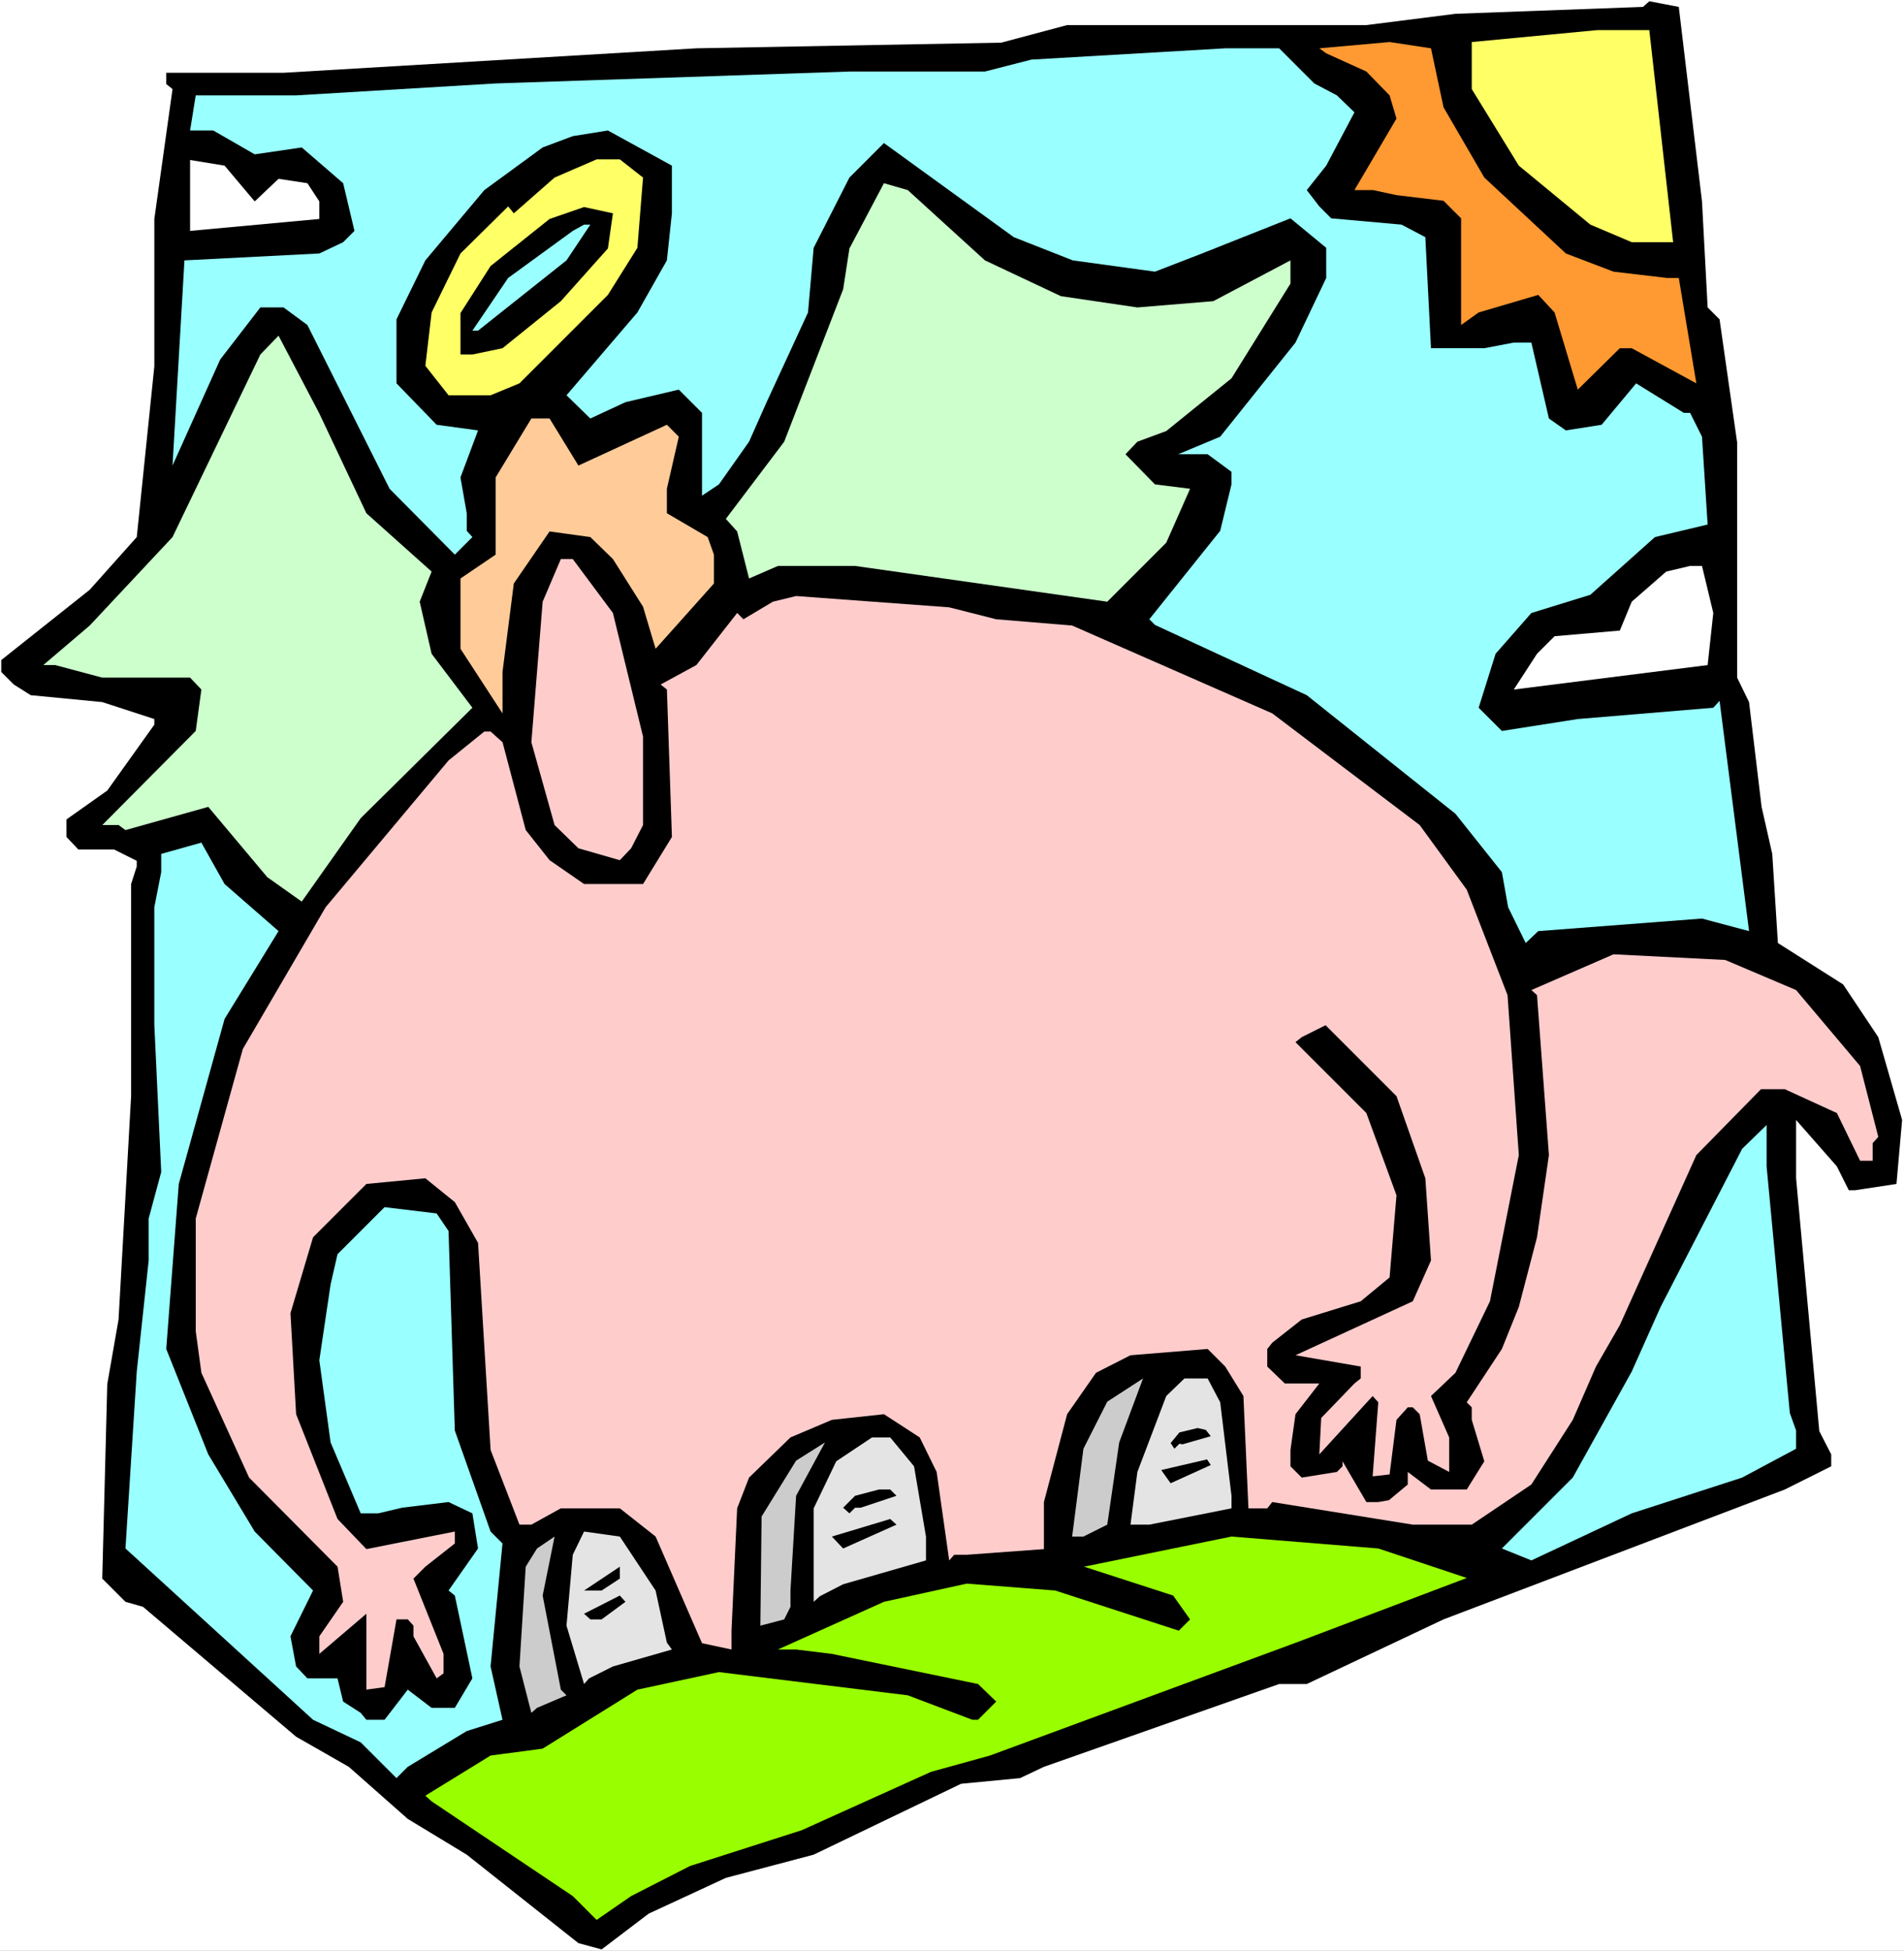 <?xml version="1.0" encoding="UTF-8" standalone="no"?>
<svg
   version="1.0"
   width="129.766mm"
   height="132.91mm"
   id="svg30"
   sodipodi:docname="Visiting Grave Site.wmf"
   xmlns:inkscape="http://www.inkscape.org/namespaces/inkscape"
   xmlns:sodipodi="http://sodipodi.sourceforge.net/DTD/sodipodi-0.dtd"
   xmlns="http://www.w3.org/2000/svg"
   xmlns:svg="http://www.w3.org/2000/svg">
  <rect width="100%" height="100%" fill="#808080" stroke="none"/>
  <sodipodi:namedview
     id="namedview30"
     pagecolor="#ffffff"
     bordercolor="#000000"
     borderopacity="0.25"
     inkscape:showpageshadow="2"
     inkscape:pageopacity="0.0"
     inkscape:pagecheckerboard="0"
     inkscape:deskcolor="#d1d1d1"
     inkscape:document-units="mm" />
  <defs
     id="defs1">
    <pattern
       id="WMFhbasepattern"
       patternUnits="userSpaceOnUse"
       width="6"
       height="6"
       x="0"
       y="0" />
  </defs>
  <path
     style="fill:#ffffff;fill-opacity:1;fill-rule:evenodd;stroke:none"
     d="M 0,502.337 H 490.455 V 0 H 0 Z"
     id="path1" />
  <path
     style="fill:#000000;fill-opacity:1;fill-rule:evenodd;stroke:none"
     d="m 438.42,51.866 1.454,27.306 3.07,3.07 4.525,31.669 v 60.591 l 3.07,6.301 3.232,26.983 2.747,12.118 1.454,22.944 16.806,10.664 9.05,13.572 6.141,21.328 -1.454,16.481 -10.666,1.616 h -1.616 l -3.07,-6.14 -10.504,-11.957 v 15.026 l 5.979,65.115 3.07,5.978 v 3.07 l -11.958,5.978 -87.91,33.446 -35.229,16.642 h -7.11 l -60.6,21.328 -6.141,2.908 -15.19,1.454 -37.976,18.258 -22.624,5.978 -19.877,9.21 -12.12,9.21 -5.979,-1.616 -28.765,-22.782 -15.19,-9.21 -15.19,-13.411 -13.574,-7.756 -39.43,-33.446 -4.525,-1.293 -5.979,-5.978 1.293,-50.088 2.909,-16.642 3.232,-57.521 v -54.612 l 1.454,-4.524 v -1.454 l -5.818,-2.908 h -9.211 l -3.07,-3.232 v -4.524 l 10.504,-7.432 12.12,-16.965 v -1.454 L 26.341,180.802 7.918,179.025 3.555,176.278 0.323,173.047 v -3.07 L 23.109,151.88 35.229,138.308 39.754,94.36 V 56.39 l 4.686,-33.446 -1.616,-1.293 v -2.908 H 73.043 L 179.376,12.441 257.913,10.987 274.881,6.463 h 77.083 l 22.947,-2.908 48.318,-1.777 1.616,-1.454 7.595,1.454 z"
     id="path2" />
  <path
     style="fill:#ffff66;fill-opacity:1;fill-rule:evenodd;stroke:none"
     d="M 430.987,62.368 H 420.321 L 409.656,57.844 391.233,42.656 379.113,22.944 V 10.826 l 32.32,-3.07 h 13.413 z"
     id="path3" />
  <path
     style="fill:#ff9932;fill-opacity:1;fill-rule:evenodd;stroke:none"
     d="m 371.841,27.629 10.504,18.096 21.008,19.551 12.282,4.686 13.736,1.616 h 3.07 l 4.525,27.145 -16.645,-9.048 h -3.07 l -10.827,10.664 -5.979,-19.874 -4.202,-4.524 -15.352,4.524 -4.525,3.232 V 56.228 l -4.525,-4.524 -12.12,-1.454 -5.979,-1.293 h -4.848 l 10.827,-18.42 -1.778,-5.978 -5.979,-6.14 -10.342,-4.686 -1.778,-1.293 18.099,-1.616 10.666,1.616 z"
     id="path4" />
  <path
     style="fill:#99ffff;fill-opacity:1;fill-rule:evenodd;stroke:none"
     d="m 338.552,21.489 5.818,3.07 4.525,4.363 -7.272,13.734 -5.01,6.301 3.232,4.201 3.07,3.07 18.099,1.616 6.141,3.232 1.454,28.599 h 13.736 l 7.595,-1.454 h 4.525 l 4.525,19.551 4.363,3.07 9.211,-1.454 8.888,-10.664 12.282,7.594 h 1.616 l 3.07,6.14 1.454,22.62 -13.574,3.232 -16.645,14.865 -15.19,4.686 -9.211,10.502 -4.363,13.895 5.979,5.978 19.554,-3.07 34.906,-2.908 1.616,-1.777 7.595,59.298 -12.12,-3.232 -42.178,3.232 -3.232,3.07 -4.525,-9.21 -1.616,-9.048 -11.958,-15.026 -38.299,-30.538 -39.107,-18.096 -1.454,-1.454 18.261,-22.782 2.909,-11.957 v -3.232 l -6.141,-4.524 h -7.595 l 10.827,-4.524 19.392,-24.236 7.918,-16.642 V 63.822 l -9.211,-7.594 -22.786,9.048 -12.12,4.686 -21.17,-2.908 -15.19,-5.978 -33.451,-24.236 -8.888,8.887 -9.211,18.096 -1.454,16.642 -10.666,23.105 -4.525,10.179 -7.757,10.987 -4.363,2.908 v -21.328 l -5.979,-5.978 -13.736,3.232 -9.05,4.201 -6.141,-5.978 18.261,-21.328 7.595,-13.411 1.293,-12.118 V 42.656 l -16.483,-9.048 -9.05,1.454 -7.757,2.908 -15.029,10.987 -15.19,18.096 -7.434,15.188 v 16.481 l 10.342,10.664 10.666,1.454 -4.525,12.118 1.616,9.21 v 4.524 l 1.454,1.616 -4.525,4.524 -16.806,-16.965 -21.17,-42.171 -6.141,-4.524 H 67.064 L 56.722,92.582 44.44,119.889 47.51,67.054 82.254,65.276 88.395,62.368 91.304,59.46 88.395,47.18 77.73,37.97 65.61,39.747 54.944,33.608 h -5.979 l 1.454,-9.048 h 25.856 l 51.389,-3.07 91.142,-3.07 h 34.906 l 11.958,-3.07 49.934,-2.908 h 13.898 z"
     id="path5" />
  <path
     style="fill:#ffffff;fill-opacity:1;fill-rule:evenodd;stroke:none"
     d="m 65.61,51.866 6.141,-5.817 7.434,1.131 3.07,4.686 V 56.39 L 48.965,59.46 V 41.202 l 8.888,1.454 z"
     id="path6" />
  <path
     style="fill:#ffff66;fill-opacity:1;fill-rule:evenodd;stroke:none"
     d="m 165.64,45.726 -1.454,18.096 -7.595,12.118 -22.786,22.782 -7.434,3.07 h -10.827 l -5.979,-7.594 1.616,-13.734 7.434,-15.188 12.282,-12.118 1.454,1.777 10.504,-9.21 10.827,-4.686 h 5.979 z"
     id="path7" />
  <path
     style="fill:#ccffcc;fill-opacity:1;fill-rule:evenodd;stroke:none"
     d="m 253.712,67.054 19.554,9.21 19.715,2.908 19.554,-1.616 19.877,-10.502 v 5.978 l -15.19,24.398 -16.806,13.572 -7.434,2.747 -3.07,3.232 7.595,7.756 9.05,1.131 -6.141,13.895 -15.19,15.188 -64.963,-9.21 h -19.877 l -7.434,3.232 -3.07,-12.118 -2.909,-3.232 15.029,-19.874 15.19,-39.263 1.616,-10.502 8.888,-16.804 6.141,1.777 z"
     id="path8" />
  <path
     style="fill:#000000;fill-opacity:1;fill-rule:evenodd;stroke:none"
     d="m 156.59,63.984 -12.12,13.572 -15.029,12.118 -7.757,1.616 h -3.07 V 80.626 l 7.757,-12.118 15.19,-12.118 8.888,-3.07 7.434,1.616 z"
     id="path9" />
  <path
     style="fill:#99ffff;fill-opacity:1;fill-rule:evenodd;stroke:none"
     d="m 145.925,67.054 -22.786,18.096 h -1.454 l 9.211,-13.572 16.645,-12.118 2.909,-1.616 h 1.616 z"
     id="path10" />
  <path
     style="fill:#ccffcc;fill-opacity:1;fill-rule:evenodd;stroke:none"
     d="m 94.374,132.168 16.806,15.026 -3.07,7.756 3.07,13.411 10.504,13.895 -28.765,28.437 -15.19,21.489 -8.888,-6.301 -15.19,-18.096 -21.331,5.978 -1.778,-1.293 H 26.341 l 24.078,-24.236 1.454,-10.664 -2.909,-3.07 H 26.341 l -12.12,-3.232 H 11.15 L 23.109,161.09 44.44,138.308 67.064,91.29 71.75,86.443 82.254,106.478 Z"
     id="path11" />
  <path
     style="fill:#ffcc99;fill-opacity:1;fill-rule:evenodd;stroke:none"
     d="m 148.995,119.889 22.786,-10.502 3.07,3.07 -3.07,13.411 v 6.301 l 10.504,6.14 1.616,4.524 v 7.432 l -10.827,12.118 -4.202,4.686 -3.232,-10.826 -7.757,-12.28 -5.818,-5.655 -10.504,-1.454 -9.211,13.411 -2.909,22.782 v 10.664 l -10.827,-16.642 v -18.096 l 9.05,-6.14 v -19.874 l 9.211,-15.188 h 4.686 z"
     id="path12" />
  <path
     style="fill:#ffcccc;fill-opacity:1;fill-rule:evenodd;stroke:none"
     d="m 157.883,157.859 7.757,31.83 v 22.782 l -3.07,5.978 -2.909,3.07 -10.666,-3.07 -6.141,-5.978 -5.979,-21.328 2.909,-36.193 4.686,-10.987 h 3.07 z"
     id="path13" />
  <path
     style="fill:#ffffff;fill-opacity:1;fill-rule:evenodd;stroke:none"
     d="m 441.329,157.859 -1.454,13.411 -49.934,6.301 5.979,-9.21 4.525,-4.524 16.806,-1.454 3.07,-7.432 8.888,-7.756 6.141,-1.454 h 3.07 z"
     id="path14" />
  <path
     style="fill:#ffcccc;fill-opacity:1;fill-rule:evenodd;stroke:none"
     d="m 256.621,159.475 19.554,1.616 51.55,22.62 37.976,28.76 12.12,16.642 10.504,27.145 2.909,41.202 -7.434,37.647 -8.888,18.42 -6.302,5.978 4.686,10.664 v 8.887 l -5.494,-2.908 -2.101,-11.957 -1.778,-1.777 h -1.293 l -2.909,3.231 -1.778,14.057 -4.363,0.485 1.454,-19.066 -1.454,-1.616 -13.736,15.026 0.485,-9.371 8.565,-8.887 1.616,-1.293 v -3.07 l -16.806,-2.908 30.219,-13.895 4.686,-10.502 -1.454,-21.166 -7.434,-21.166 -18.261,-18.258 -6.141,3.07 -1.616,1.293 18.261,18.258 7.757,21.166 -1.778,21.166 -7.434,6.14 -15.19,4.686 -7.595,5.978 -1.293,1.616 v 4.524 l 4.525,4.363 h 8.888 l -6.141,7.917 -1.293,9.21 v 4.201 l 2.909,2.908 9.05,-1.454 1.454,-1.454 v -1.293 l 6.141,10.502 h 3.07 l 2.747,-0.485 4.848,-4.039 v -3.232 l 5.979,4.524 h 9.211 l 4.525,-7.271 -3.232,-10.664 v -3.231 l -1.293,-1.293 9.05,-13.734 4.363,-10.826 4.686,-17.935 3.07,-21.166 -3.07,-41.202 -1.454,-1.293 21.17,-9.21 28.765,1.454 18.261,7.756 16.483,19.551 4.686,18.258 -1.454,1.616 v 4.524 h -3.232 l -5.979,-12.28 -13.413,-6.14 h -6.141 l -16.645,16.965 -19.715,43.787 -6.141,10.664 -5.979,13.734 -10.666,16.642 -15.352,10.341 h -15.19 l -36.198,-5.817 -1.293,1.616 h -4.848 l -1.293,-28.922 -4.686,-7.594 -4.525,-4.524 -19.877,1.616 -8.888,4.524 -7.434,10.664 -5.979,22.62 v 12.118 l -19.877,1.454 h -3.232 l -1.293,1.454 -3.232,-22.782 -4.363,-8.887 -9.211,-5.978 -13.413,1.454 -10.666,4.524 -10.666,10.341 -3.07,7.917 -1.454,31.507 v 4.847 l -7.595,-1.616 -11.958,-27.468 -9.211,-7.271 h -15.19 l -7.595,4.201 h -3.07 l -7.434,-19.227 -3.232,-53.32 -5.979,-10.502 -7.595,-6.14 -15.19,1.454 -13.736,13.734 -5.818,19.551 1.454,26.014 10.666,26.983 7.434,7.756 22.786,-4.524 v 3.07 l -7.595,5.978 -3.07,3.07 7.757,19.389 v 5.009 l -1.778,1.293 -5.979,-10.826 v -2.747 l -1.454,-1.616 h -2.909 l -3.07,17.45 -4.686,0.646 v -19.551 l -12.12,10.341 v -4.524 l 6.141,-8.887 -1.454,-9.048 -22.786,-22.944 -12.282,-26.983 -1.454,-10.664 v -29.084 l 12.12,-43.625 21.331,-36.516 31.674,-37.809 7.595,-6.14 1.616,-1.293 h 1.616 l 3.07,2.747 5.979,22.62 6.141,7.756 8.888,6.14 h 15.19 l 7.434,-12.118 -1.293,-37.97 -1.616,-1.293 9.211,-5.009 10.504,-13.411 1.616,1.616 7.595,-4.524 5.979,-1.454 39.43,2.908 z"
     id="path15" />
  <path
     style="fill:#99ffff;fill-opacity:1;fill-rule:evenodd;stroke:none"
     d="m 71.75,239.777 -13.898,22.62 -11.797,42.494 -3.232,42.494 10.827,27.145 11.958,19.874 15.029,15.188 -5.818,11.795 1.454,7.756 2.909,3.07 h 7.757 l 1.454,5.978 4.525,2.908 1.454,1.777 h 4.686 l 5.979,-7.756 6.141,4.686 h 5.979 l 4.525,-7.594 -4.525,-21.328 -1.616,-1.293 7.595,-10.826 -1.454,-9.048 -6.141,-2.908 -11.958,1.454 -6.141,1.454 h -4.525 l -7.757,-18.258 -2.909,-21.166 2.909,-19.551 1.778,-7.756 12.12,-12.118 13.413,1.616 3.07,4.524 1.616,51.381 9.211,26.014 3.07,3.07 -3.07,31.669 3.07,13.734 -9.211,2.908 -15.19,9.21 -2.909,2.908 -9.211,-9.21 -12.282,-5.817 -48.318,-44.11 2.909,-45.564 3.07,-28.599 v -10.826 l 3.232,-11.957 -1.778,-37.97 v -30.215 l 1.778,-9.048 v -4.686 l 10.342,-2.908 5.979,10.664 z"
     id="path16" />
  <path
     style="fill:#99ffff;fill-opacity:1;fill-rule:evenodd;stroke:none"
     d="m 461.044,363.867 1.616,4.524 v 4.686 l -13.898,7.432 -28.442,9.21 -25.856,12.118 -7.595,-3.07 18.261,-18.258 15.19,-27.306 7.434,-16.642 21.008,-40.717 6.302,-6.14 v 10.664 z"
     id="path17" />
  <path
     style="fill:#cccccc;fill-opacity:1;fill-rule:evenodd;stroke:none"
     d="m 285.224,392.627 -6.141,3.07 h -2.909 l 2.909,-22.62 6.141,-12.118 9.211,-5.978 -6.141,16.481 z"
     id="path18" />
  <path
     style="fill:#e4e4e4;fill-opacity:1;fill-rule:evenodd;stroke:none"
     d="m 314.312,361.12 2.909,24.075 v 3.232 l -21.17,4.201 h -4.848 l 1.778,-13.572 7.434,-19.551 4.686,-4.524 h 5.979 z"
     id="path19" />
  <path
     style="fill:#e4e4e4;fill-opacity:1;fill-rule:evenodd;stroke:none"
     d="m 235.451,377.601 3.07,18.096 v 6.14 l -21.331,6.14 -5.979,3.07 -1.616,1.454 v -24.075 l 5.818,-12.118 9.211,-6.14 h 4.686 z"
     id="path20" />
  <path
     style="fill:#cccccc;fill-opacity:1;fill-rule:evenodd;stroke:none"
     d="m 203.616,409.593 v 4.201 l -1.616,3.232 -6.141,1.616 0.323,-28.114 8.888,-14.38 7.434,-4.686 -7.434,13.734 z"
     id="path21" />
  <path
     style="fill:#000000;fill-opacity:1;fill-rule:evenodd;stroke:none"
     d="m 230.926,385.195 -9.211,3.07 h -1.454 l -1.454,1.454 -1.616,-1.454 3.07,-3.07 6.141,-1.616 h 2.909 z"
     id="path22" />
  <path
     style="fill:#000000;fill-opacity:1;fill-rule:evenodd;stroke:none"
     d="m 311.888,369.845 -7.272,2.1 -0.808,-0.162 -1.293,1.293 -0.97,-1.454 2.262,-2.747 4.686,-1.131 2.101,0.485 z"
     id="path23" />
  <path
     style="fill:#000000;fill-opacity:1;fill-rule:evenodd;stroke:none"
     d="m 217.19,398.767 -2.909,-3.07 15.029,-4.524 1.616,1.454 z"
     id="path24" />
  <path
     style="fill:#000000;fill-opacity:1;fill-rule:evenodd;stroke:none"
     d="m 301.545,381.963 -2.424,-3.393 11.797,-2.747 0.97,1.454 z"
     id="path25" />
  <path
     style="fill:#e4e4e4;fill-opacity:1;fill-rule:evenodd;stroke:none"
     d="m 168.872,409.593 2.909,13.411 1.293,1.777 -15.19,4.363 -6.141,3.07 -1.293,1.454 -4.525,-15.026 1.616,-18.258 2.909,-5.978 9.211,1.293 z"
     id="path26" />
  <path
     style="fill:#cccccc;fill-opacity:1;fill-rule:evenodd;stroke:none"
     d="m 144.47,435.121 1.454,1.454 -7.595,3.232 -1.454,1.293 -3.07,-11.957 1.616,-25.69 2.909,-4.686 4.525,-3.07 -3.07,15.188 z"
     id="path27" />
  <path
     style="fill:#99ff00;fill-opacity:1;fill-rule:evenodd;stroke:none"
     d="m 377.82,406.361 -43.955,16.642 -78.861,29.083 -15.19,4.201 -33.29,15.026 -28.765,9.21 -15.19,7.756 -8.888,6.14 -6.141,-6.14 -36.36,-24.398 -1.616,-1.454 16.806,-10.341 13.413,-1.777 24.402,-15.188 21.008,-4.524 48.642,5.978 16.645,6.301 h 1.454 l 4.686,-4.686 -4.686,-4.524 -37.653,-7.756 -9.211,-1.131 h -4.686 l 27.31,-12.28 21.331,-4.686 22.786,1.777 31.835,10.341 2.909,-2.908 -4.363,-6.14 -22.947,-7.432 37.976,-7.756 37.814,3.07 z"
     id="path28" />
  <path
     style="fill:#000000;fill-opacity:1;fill-rule:evenodd;stroke:none"
     d="m 154.974,409.593 h -4.525 l 9.211,-6.14 v 3.07 z"
     id="path29" />
  <path
     style="fill:#000000;fill-opacity:1;fill-rule:evenodd;stroke:none"
     d="m 154.974,417.025 h -2.909 l -1.616,-1.454 9.211,-4.686 1.454,1.616 z"
     id="path30" />
</svg>
